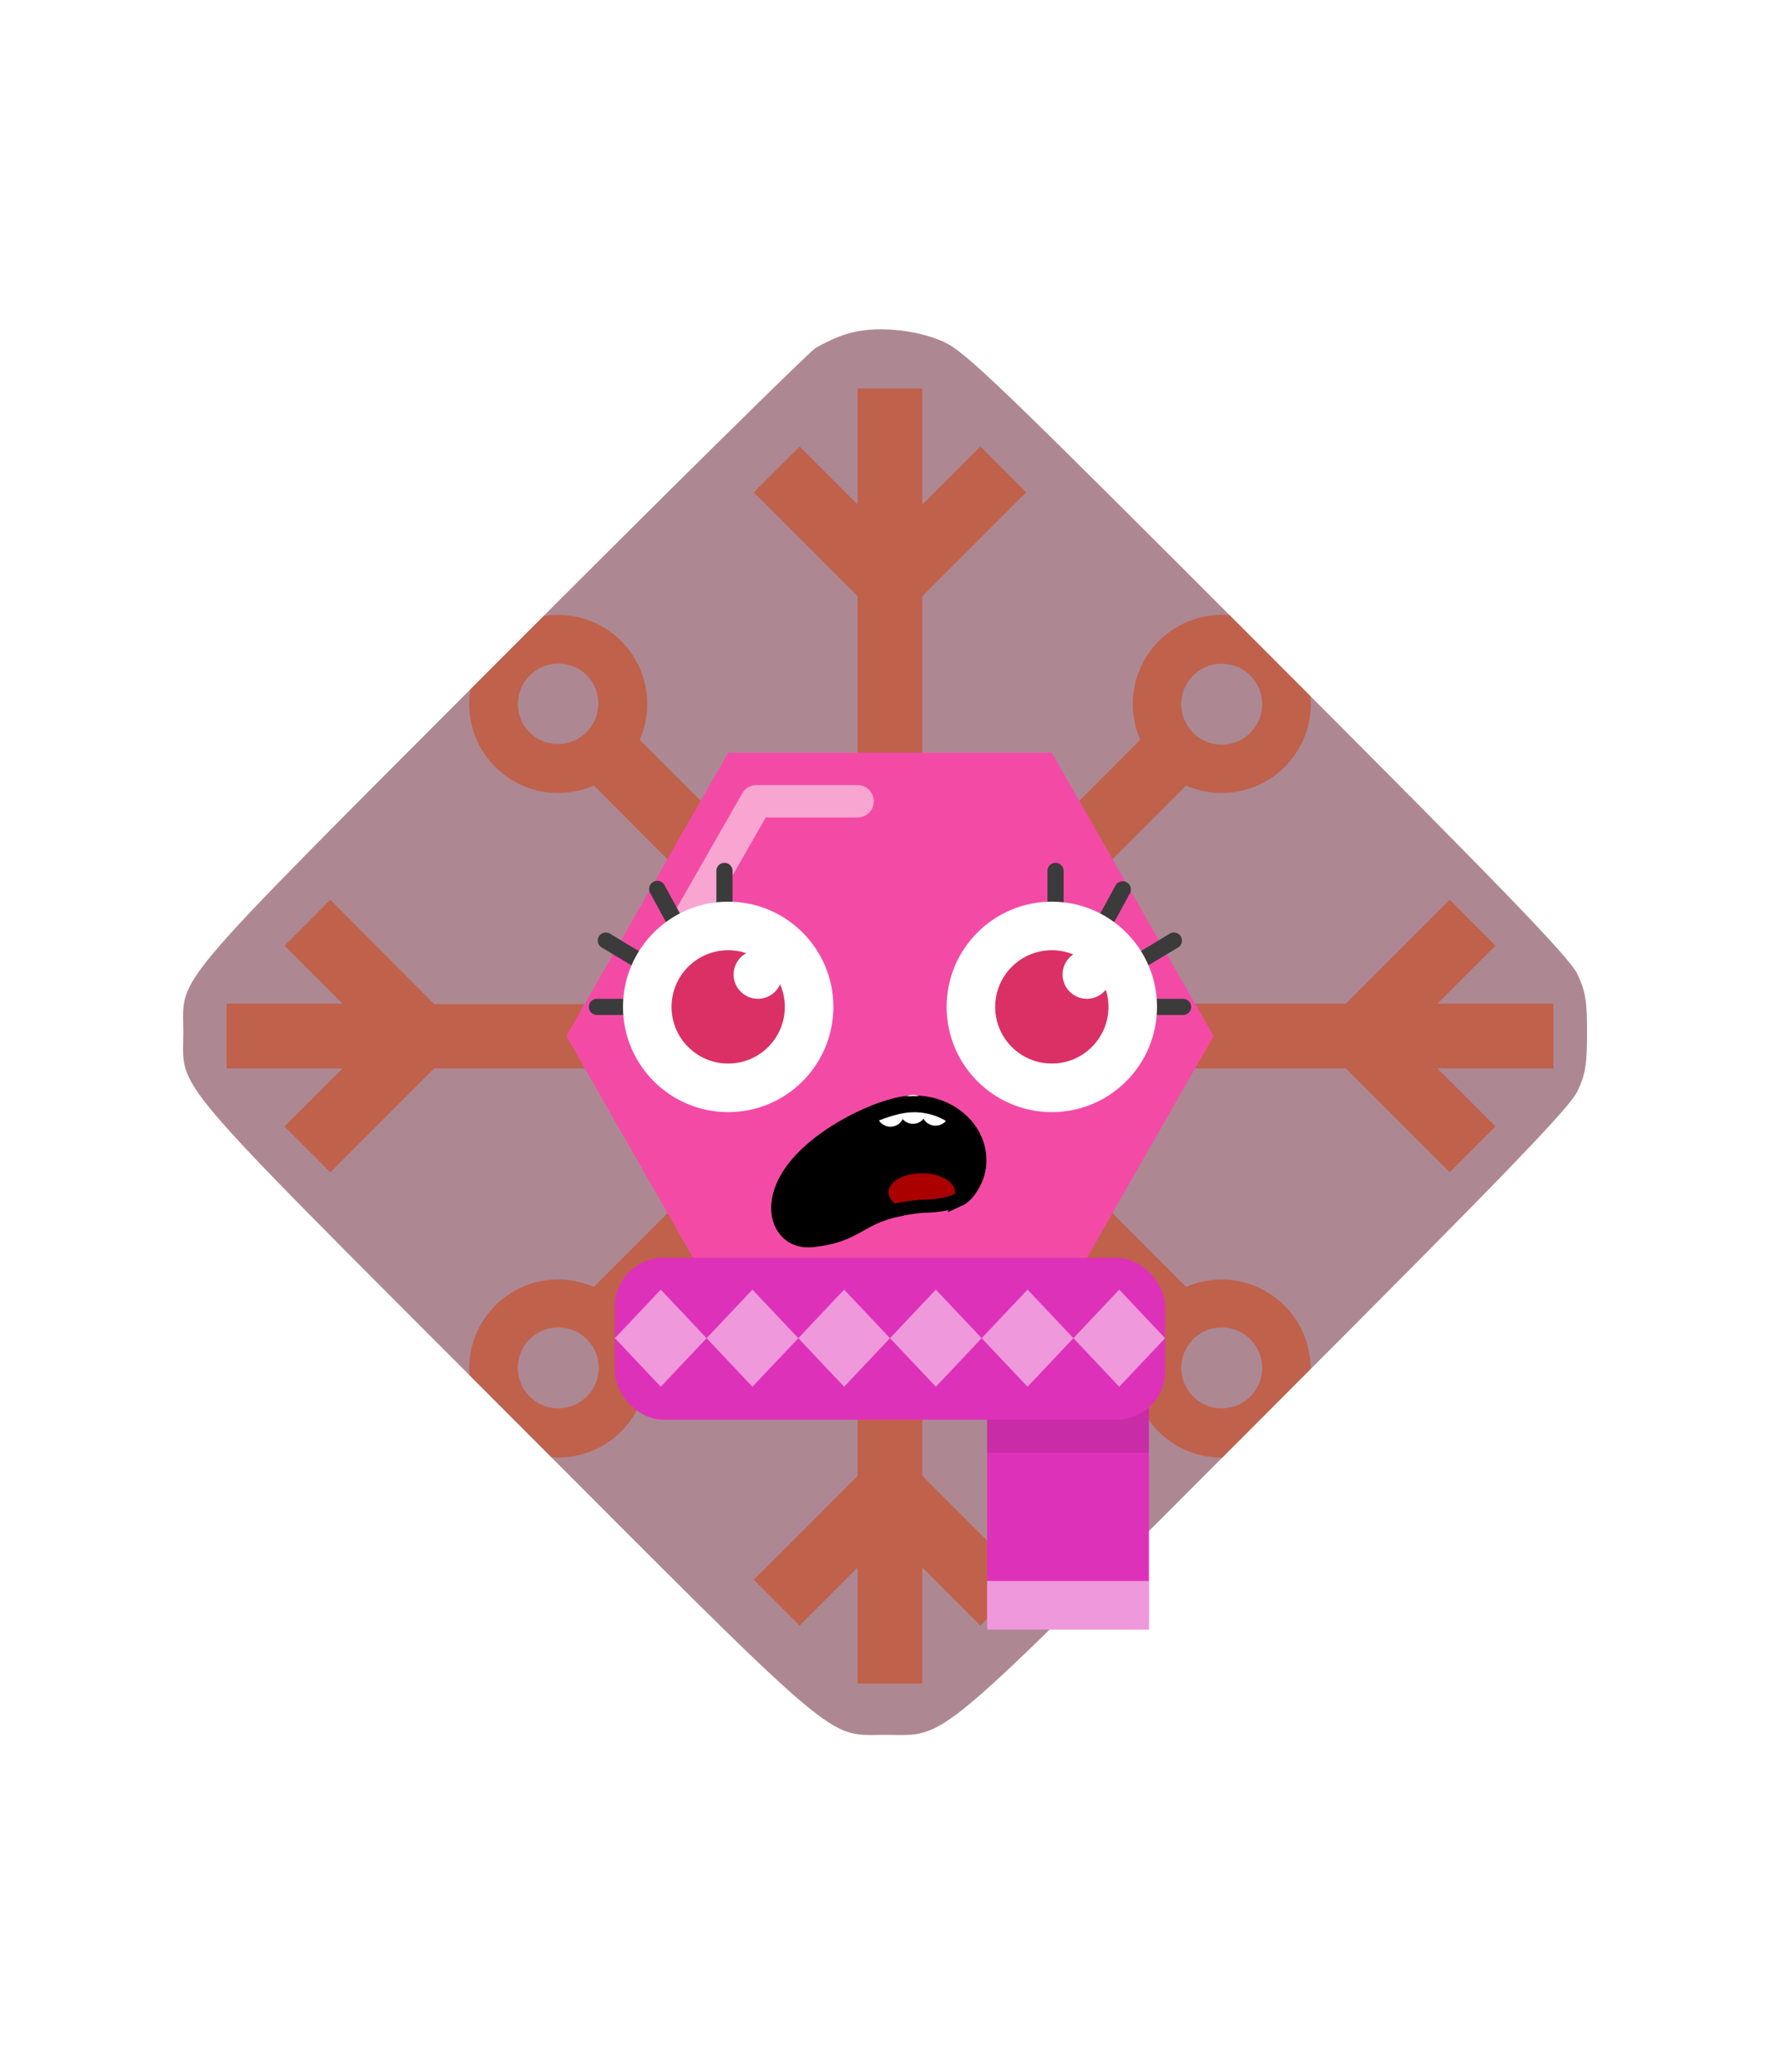 <svg xmlns="http://www.w3.org/2000/svg" id="generated" viewBox="0 0 220 220" style="height: 256px;"> <defs><filter id="innerglow"><feFlood flood-color="black"/><feComposite in2="SourceAlpha" operator="out"/><feGaussianBlur stdDeviation="2" result="blur"/><feComposite operator="atop" in2="SourceGraphic"/></filter> <filter id="innershadow2" x0="-50%" y0="-50%" width="200%" height="200%"><feGaussianBlur in="SourceAlpha" stdDeviation="10" result="blur"></feGaussianBlur><feOffset dy="10" dx="10"></feOffset><feComposite in2="SourceAlpha" operator="arithmetic" k2="-1" k3="1" result="shadowDiff"></feComposite><feFlood flood-color="#444444" flood-opacity="0.75"></feFlood><feComposite in2="shadowDiff" operator="in"></feComposite><feComposite in2="SourceGraphic" operator="over" result="firstfilter"></feComposite><feGaussianBlur in="firstfilter" stdDeviation="10" result="blur2"></feGaussianBlur><feOffset dy="-10" dx="-10"></feOffset><feComposite in2="firstfilter" operator="arithmetic" k2="-1" k3="1" result="shadowDiff"></feComposite><feFlood flood-color="#444444" flood-opacity="0.75"></feFlood><feComposite in2="shadowDiff" operator="in"></feComposite><feComposite in2="firstfilter" operator="over"></feComposite></filter><filter id="innershadow" x0="-50%" y0="-50%" width="200%" height="200%"><feGaussianBlur in="SourceAlpha" stdDeviation="3" result="blur"></feGaussianBlur><feOffset dy="3" dx="3"></feOffset><feComposite in2="SourceAlpha" operator="arithmetic" k2="-1" k3="1" result="shadowDiff"></feComposite><feFlood flood-color="#444444" flood-opacity="0.75"></feFlood><feComposite in2="shadowDiff" operator="in"></feComposite><feComposite in2="SourceGraphic" operator="over" result="firstfilter"></feComposite><feGaussianBlur in="firstfilter" stdDeviation="3" result="blur2"></feGaussianBlur><feOffset dy="-3" dx="-3"></feOffset><feComposite in2="firstfilter" operator="arithmetic" k2="-1" k3="1" result="shadowDiff"></feComposite><feFlood flood-color="#444444" flood-opacity="0.75"></feFlood><feComposite in2="shadowDiff" operator="in"></feComposite><feComposite in2="firstfilter" operator="over"></feComposite></filter> <style>#backgrounds .element > *:first-child {filter: url(#innerglow)} #patterns .element .main {filter: url(#innerglow)} #faces .element > *:first-child {filter:url(#innershadow)} .highlight { fill: rgba(255, 255, 255, 0.5); } .shadow { fill: rgba(0, 0, 0, 0.1); } #accessories-1 .scarf { fill: #de31b9; } #accessories-2 .base-tie { fill: #3b3b3b; } #accessories-2 #base-oval-1 { fill: #ffffff; } #accessories-2 #base-oval-2 { fill: #3b3b3b; } #accessories-2 #diamond { fill: #2571fb; } #accessories-3 #pin { fill: #ffffff; } #accessories-3 #stripe { fill: #ffffff; } #accessories-3 #medal { fill: #fff61a; } #accessories-3 #ribbon { fill: #e3562e; } #accessories-3 #rect { fill: #fff61a; } #accessories-4 #base { fill: #ffffff; } #accessories-4 #letter { fill: #5545ec; } #accessories-4 #broche { fill: #5545ec; } #accessories-5 .tie { fill: #3b3b3b; } #accessories-6 #text { fill: #000000; } #accessories-6 #mid { fill: #ffffff; } #accessories-6 #card { fill: #083ea1; } #accessories-6 #clip { fill: #bbbbbb; } #accessories-7 #medallion { fill: #fff61a; } #accessories-7 .necklace { fill: #fff61a; } #accessories-8 .base-eartube { fill: #fffdff; } #accessories-8 .base-earplug { fill: #00249c; } #accessories-8 .base-earplug { fill: #00249c; } #accessories-8 #base-bell { fill: #fffdff; } #accessories-8 #base-tube { fill: #00249c; } #accessories-9 #base { fill: #ffffff; } #accessories-9 #tie { fill: #3b3b3b; } #accessories-10 #scarf { fill: #8f85ff; } #eyes-1 .base { fill: #3b3b3b; } #eyes-3 .frame { fill: black; } #eyes-3 .base-glass { fill: #fff; } #eyes-3 .base-glass { fill: #fff; } #eyes-3 #band-aid #base-band { fill: #fff; } #eyes-3 #band-aid #base-line-1 { fill: #bbb; } #eyes-3 #band-aid #base-line-2 { fill: #bbb; } #eyes-4 #base-highlight { fill: #ffffff; } #eyes-4 #base-white { fill: #ffffff; } #eyes-5 #base-patch { fill: #3b3b3b; } #eyes-5 #base-white { fill: #ffffff; } #eyes-6 #base-frame { fill: #f9f9f9; } #eyes-6 #base-light { fill: #f14f25; } #eyes-6 #eyes { fill: #3b3b3b; } #eyes-7 .base-white { fill: #ffffff; } #eyes-7 .base-highlight { fill: #ffffff; } #eyes-8 .base-white { fill: #ffffff; } #eyes-8 .base-highlight { fill: #ffffff; } #eyes-8 .base-eyelash { fill: #3b3b3b; } #eyes-9 .base-white { fill: #ffffff; } #eyes-10 #base-glass { fill: #00f5d6; } #eyes-10 .base-band { fill: #3b3b3b; } #to-clip {clip-path: url(#clip-this);} #backgrounds .element > *:first-child {fill:#ad8893!important;} #patterns .element > *:first-child {fill:#d56b53!important;} #faces .element > *:first-child {fill:#f34ba5!important;} #eyes .element .main {fill:#db3065!important;} #glasses .element .main {fill:#db3065!important;} #hairstyles .main {fill:#bd2b9f!important;} </style><!--Pattern clipping--><clipPath id="clip-this"> <path transform="translate(1,10) scale(.5)" d="M207.105,26.58c-2.3,0.7-5.6,2.3-7.5,3.4c-1.8,1.2-36.9,35.8-77.9,76.9c-83.3,83.5-78.4,77.7-78.4,92.3s-5,8.8,78.9,92.8 c84.7,84.9,79.8,80.7,94.6,80.7c15.8,0,10.5,4.4,94.6-79.8c59.1-59.101,74.6-75.2,76.5-79.2c2-4.2,2.4-6.6,2.4-14.5 s-0.4-10.3-2.4-14.5c-1.899-4-17.399-20.1-76.5-79.2c-66.6-66.7-74.7-74.5-80.1-77C224.205,25.28,213.805,24.38,207.105,26.58z"></path> </clipPath></defs><!-- Backgrounds --> <g id="backgrounds"><g class="element" id="daimond"> <path transform="translate(1,10) scale(.5)" d="M207.105,26.58c-2.3,0.7-5.6,2.3-7.5,3.4c-1.8,1.2-36.9,35.8-77.9,76.9c-83.3,83.5-78.4,77.7-78.4,92.3s-5,8.8,78.9,92.8 c84.7,84.9,79.8,80.7,94.6,80.7c15.8,0,10.5,4.4,94.6-79.8c59.1-59.101,74.6-75.2,76.5-79.2c2-4.2,2.4-6.6,2.4-14.5 s-0.4-10.3-2.4-14.5c-1.899-4-17.399-20.1-76.5-79.2c-66.6-66.7-74.7-74.5-80.1-77C224.205,25.28,213.805,24.38,207.105,26.58z"></path> </g></g><!-- patterns --> <g id="to-clip"><g id="patterns"><g class="element"> <path class="main" d="M192,106H177.66l7.17-7.17-5.66-5.66L166.34,106H119.66L146.6,79.05a11,11,0,1,0-5.66-5.65L114,100.34V55.66l12.83-12.83-5.66-5.66L114,44.34V30h-8V44.34l-7.17-7.17-5.66,5.66L106,55.66v44.68L79.06,73.4a11,11,0,1,0-5.66,5.65l26.94,27H53.66L40.83,93.17l-5.66,5.66L42.34,106H28v8H42.34l-7.17,7.17,5.66,5.66L53.66,114h46.68L73.4,141a11,11,0,1,0,5.66,5.65L106,119.66v44.68L93.17,177.17l5.66,5.66,7.17-7.17V190h8V175.66l7.17,7.17,5.66-5.66L114,164.34V119.66l26.94,26.94A11,11,0,1,0,146.6,141L119.66,114h46.68l12.83,12.83,5.66-5.66L177.66,114H192ZM147.48,65.45A5,5,0,1,1,146,69,5,5,0,0,1,147.48,65.45Zm-82,7.07a5,5,0,0,1,0-7.07,5,5,0,0,1,7.07,0,5,5,0,0,1-7.07,7.07Zm7.07,82A5,5,0,1,1,69,146a5,5,0,0,1,3.53,8.54ZM151,146a5,5,0,1,1-5,5,5,5,0,0,1,5-5Z"></path> <path class="shadow" d="M192,106H177.66l7.17-7.17-5.66-5.66L166.34,106H119.66L146.6,79.05a11,11,0,1,0-5.66-5.65L114,100.34V55.66l12.83-12.83-5.66-5.66L114,44.34V30h-8V44.34l-7.17-7.17-5.66,5.66L106,55.66v44.68L79.06,73.4a11,11,0,1,0-5.66,5.65l26.94,27H53.66L40.83,93.17l-5.66,5.66L42.34,106H28v8H42.34l-7.17,7.17,5.66,5.66L53.66,114h46.68L73.4,141a11,11,0,1,0,5.66,5.65L106,119.66v44.68L93.17,177.17l5.66,5.66,7.17-7.17V190h8V175.66l7.17,7.17,5.66-5.66L114,164.34V119.66l26.94,26.94A11,11,0,1,0,146.6,141L119.66,114h46.68l12.83,12.83,5.66-5.66L177.66,114H192ZM147.48,65.45A5,5,0,1,1,146,69,5,5,0,0,1,147.48,65.45Zm-82,7.07a5,5,0,0,1,0-7.07,5,5,0,0,1,7.07,0,5,5,0,0,1-7.07,7.07Zm7.07,82A5,5,0,1,1,69,146a5,5,0,0,1,3.53,8.54ZM151,146a5,5,0,1,1-5,5,5,5,0,0,1,5-5Z"></path> </g></g> </g><!-- Faces --> <g id="faces"><g class="element" id="face-2"> <polygon class="main" points="130 75 90 75 70 110 90 145 130 145 150 110 130 75"></polygon> <path class="highlight" d="M83.92,99.74a2,2,0,0,1-1-.27,2,2,0,0,1-.74-2.72L91.75,80a2,2,0,0,1,1.73-1H106a2,2,0,0,1,0,4H94.64l-9,15.73A2,2,0,0,1,83.92,99.74Z"></path> </g></g><!-- Mouths --> <g id="mouths" transform="scale(.4) translate(217,200)"><g class="element"> <g xmlns="http://www.w3.org/2000/svg" id="g6582" transform="translate(41.837 -1.207)"> <path xmlns:sodipodi="http://sodipodi.sourceforge.net/DTD/sodipodi-0.dtd" xmlns:inkscape="http://www.inkscape.org/namespaces/inkscape" id="path6331-8-6-2-6" sodipodi:nodetypes="ccascssscsssscsccssssssccssccccccscccc" inkscape:connector-curvature="0" stroke="#000000" stroke-width="5" d=" M24.95,97.109c-1.291-0.074-2.597-0.018-3.928,0.141c-10.825,1.29-38.367,14.87-38.991,31.585c-0.18,4.811,2.744,10.782,10.513,9.9 c13.421-1.521,13.728-6.789,26.198-9.453c-0.213-0.164-0.523-0.271-0.706-0.447c-0.34-0.33-0.645-0.688-0.87-1.059 c-0.226-0.37-0.375-0.748-0.47-1.152c-0.096-0.403-0.117-0.808-0.071-1.199c0.047-0.391,0.153-0.782,0.33-1.152 c0.352-0.739,0.941-1.422,1.74-2.022c0.798-0.601,1.813-1.114,2.963-1.505s2.448-0.644,3.856-0.753 c1.386-0.106,2.749-0.053,4.022,0.142c1.272,0.194,2.462,0.52,3.504,0.964c1.041,0.444,1.943,1.003,2.634,1.646 c-0.69-0.644-1.593-1.202-2.634-1.646c-1.042-0.444-2.231-0.77-3.504-0.964c-1.273-0.194-2.637-0.248-4.022-0.142 c-1.408,0.109-2.706,0.362-3.856,0.753s-2.165,0.904-2.963,1.505c-0.799,0.601-1.389,1.283-1.74,2.022 c-0.177,0.37-0.283,0.762-0.33,1.152c-0.046,0.392-0.024,0.796,0.071,1.199c0.095,0.404,0.244,0.782,0.47,1.152 c0.226,0.371,0.53,0.729,0.87,1.059c0.183,0.177,0.493,0.283,0.706,0.447c2.18-0.466,4.623-0.882,7.69-1.152 c0,0,6.651,0.067,10.724-1.835c0.002-0.015-0.001-0.031,0-0.047c-0.001,0.016,0.002,0.032,0,0.047 c0.866-0.404,1.646-0.878,2.188-1.481c3.087-3.443,4.657-7.8,3.928-12.582l-0.071-0.399C41.725,103.63,33.99,97.627,24.95,97.109 L24.95,97.109z"></path> <path xmlns:sodipodi="http://sodipodi.sourceforge.net/DTD/sodipodi-0.dtd" id="path6331-8-5-6-6-3" sodipodi:end="12.408834" sodipodi:open="true" sodipodi:start="6.1491532" sodipodi:ry="16.498348" sodipodi:rx="18.773983" sodipodi:cx="269.92929" sodipodi:cy="399.86545" sodipodi:type="arc" fill="#FFFFFF" d=" M27.516,98.254c0.316,2.449-1.331,4.702-3.68,5.032c-2.35,0.33-4.51-1.388-4.826-3.837c-0.317-2.449,1.33-4.702,3.679-5.032 c2.311-0.325,4.446,1.332,4.813,3.732"></path> <path xmlns:sodipodi="http://sodipodi.sourceforge.net/DTD/sodipodi-0.dtd" id="path6331-8-5-6-6-3-8" sodipodi:end="12.408834" sodipodi:open="true" sodipodi:start="6.1491532" sodipodi:ry="16.498348" sodipodi:rx="18.773983" sodipodi:cx="269.92929" sodipodi:cy="399.86545" sodipodi:type="arc" fill="#FFFFFF" d=" M20.4,99.727c0.305,2.163-1.284,4.152-3.55,4.444s-4.35-1.226-4.655-3.388c-0.306-2.163,1.283-4.153,3.549-4.444 c2.229-0.287,4.289,1.177,4.642,3.296"></path> <path xmlns:sodipodi="http://sodipodi.sourceforge.net/DTD/sodipodi-0.dtd" id="path6331-8-5-6-6-3-3" sodipodi:end="12.408834" sodipodi:open="true" sodipodi:start="6.1491532" sodipodi:ry="16.498348" sodipodi:rx="18.773983" sodipodi:cx="269.92929" sodipodi:cy="399.86545" sodipodi:type="arc" fill="#FFFFFF" d=" M34.322,99.419c0.306,2.163-1.283,4.152-3.549,4.444s-4.351-1.226-4.655-3.388c-0.306-2.163,1.283-4.153,3.549-4.444 c2.229-0.287,4.289,1.177,4.642,3.296"></path> <path xmlns:inkscape="http://www.inkscape.org/namespaces/inkscape" id="path6331-8-6-2-6-8" inkscape:connector-curvature="0" fill="none" stroke="#000000" stroke-width="5" d="M24.883,97.274 c-1.292-0.073-2.597-0.017-3.928,0.142C10.13,98.706-17.413,112.285-18.037,129c-0.18,4.811,2.744,10.782,10.513,9.901 c13.422-1.522,13.728-6.789,26.198-9.454c-0.212-0.164-0.522-0.27-0.705-0.446c-0.341-0.33-0.645-0.688-0.87-1.059 s-0.376-0.748-0.471-1.152s-0.116-0.808-0.07-1.199s0.153-0.782,0.329-1.152c0.352-0.74,0.941-1.422,1.74-2.022 s1.813-1.115,2.964-1.506c1.15-0.39,2.448-0.644,3.856-0.752c1.385-0.107,2.748-0.054,4.021,0.141s2.463,0.521,3.504,0.965 c1.042,0.444,1.944,1.002,2.635,1.646c-0.69-0.644-1.593-1.201-2.635-1.646c-1.041-0.444-2.23-0.771-3.504-0.965 s-2.637-0.248-4.021-0.141c-1.408,0.108-2.706,0.362-3.856,0.752c-1.151,0.391-2.165,0.905-2.964,1.506s-1.389,1.282-1.74,2.022 c-0.176,0.37-0.283,0.761-0.329,1.152c-0.046,0.391-0.024,0.795,0.07,1.199s0.245,0.782,0.471,1.152s0.529,0.729,0.87,1.059 c0.183,0.177,0.493,0.282,0.705,0.446c2.181-0.466,4.624-0.881,7.69-1.152c0,0,6.651,0.068,10.725-1.834 c0.002-0.016-0.002-0.032,0-0.047c-0.002,0.015,0.002,0.032,0,0.047c0.866-0.404,1.646-0.878,2.187-1.481 c3.088-3.443,4.658-7.8,3.928-12.583l-0.07-0.399C41.658,103.795,33.923,97.792,24.883,97.274L24.883,97.274z"></path> <path xmlns:inkscape="http://www.inkscape.org/namespaces/inkscape" id="path6331-8-6-2-6-2" inkscape:connector-curvature="0" fill="#AA0000" d="M25.65,118.594 c-0.342,0.007-0.688,0.021-1.035,0.047c-5.634,0.437-9.578,3.401-8.819,6.633c0.235,1,0.893,1.894,1.858,2.657 c2.196-0.474,4.775-0.878,7.879-1.152c0,0,6.624,0.097,10.7-1.787c0.063-0.423,0.056-0.856-0.047-1.294l-0.023-0.141 C35.341,120.589,30.782,118.494,25.65,118.594L25.65,118.594z"></path> </g> </g></g><!-- Eyes --> <g id="eyes" transform="translate(0,-2)"><g class="element" id="eyes-8"> <path class="base-eyelash" d="M130.46,98.6a1,1,0,0,1-1-1v-6a1,1,0,0,1,2,0v6A1,1,0,0,1,130.46,98.6Z"></path> <path class="base-eyelash" d="M136,99.93a.94.94,0,0,1-.48-.13,1,1,0,0,1-.4-1.35l2.76-5.06a1,1,0,0,1,1.76,1l-2.76,5.07A1,1,0,0,1,136,99.93Z"></path> <path class="base-eyelash" d="M139.72,104.45a1,1,0,0,1-.86-.49,1,1,0,0,1,.35-1.37l5.29-3.19a1,1,0,1,1,1,1.72l-5.29,3.18A1,1,0,0,1,139.72,104.45Z"></path> <path class="base-eyelash" d="M146.22,109.4h-6a1,1,0,0,1,0-2h6a1,1,0,0,1,0,2Z"></path> <circle class="base-white" cx="130" cy="108.4" r="13"></circle> <circle class="main" cx="130" cy="108.4" r="7"></circle> <circle class="base-highlight" cx="134.33" cy="104.4" r="3"></circle> <path class="base-eyelash" d="M89.54,98.6a1,1,0,0,1-1-1v-6a1,1,0,0,1,2,0v6A1,1,0,0,1,89.54,98.6Z"></path> <path class="base-eyelash" d="M84,99.93a1,1,0,0,1-.88-.52l-2.76-5.07a1,1,0,0,1,1.76-1l2.76,5.06a1,1,0,0,1-.4,1.35A.94.94,0,0,1,84,99.93Z"></path> <path class="base-eyelash" d="M80.28,104.45a1,1,0,0,1-.52-.15l-5.29-3.18a1,1,0,1,1,1-1.72l5.29,3.19a1,1,0,0,1,.35,1.37A1,1,0,0,1,80.28,104.45Z"></path> <path class="base-eyelash" d="M79.78,109.4h-6a1,1,0,0,1,0-2h6a1,1,0,0,1,0,2Z"></path> <circle class="base-white" cx="90" cy="108.4" r="13"></circle> <circle class="main" cx="90" cy="108.4" r="7"></circle> <circle class="base-highlight" cx="93.67" cy="104.4" r="3"></circle> </g></g><!-- CronicWearable:Accessory --> <g id="accessories"><g class="element" id="accessories-1"> <rect class="scarf" x="122" y="155.33" width="20" height="28"></rect> <rect class="shadow" x="122" y="155.4" width="20" height="6.08"></rect> <polyline class="highlight" points="122 183.33 122 177.33 142 177.33 142 183.33"></polyline> <rect class="scarf" x="76" y="137.4" width="68" height="20" rx="6" ry="6"></rect> <g> <polygon class="highlight" points="81.67 153.33 76 147.33 81.67 141.33 87.33 147.33 81.67 153.33"></polygon> <polygon class="highlight" points="93 153.33 87.33 147.33 93 141.33 98.67 147.33 93 153.33"></polygon> <polygon class="highlight" points="104.33 153.33 98.67 147.33 104.33 141.33 110 147.33 104.33 153.33"></polygon> <polygon class="highlight" points="115.67 153.33 110 147.33 115.67 141.33 121.33 147.33 115.67 153.33"></polygon> <polygon class="highlight" points="127 153.33 121.33 147.33 127 141.33 132.67 147.33 127 153.33"></polygon> <polygon class="highlight" points="138.33 153.33 132.67 147.33 138.33 141.33 144 147.33 138.33 153.33"></polygon> </g> </g></g></svg>